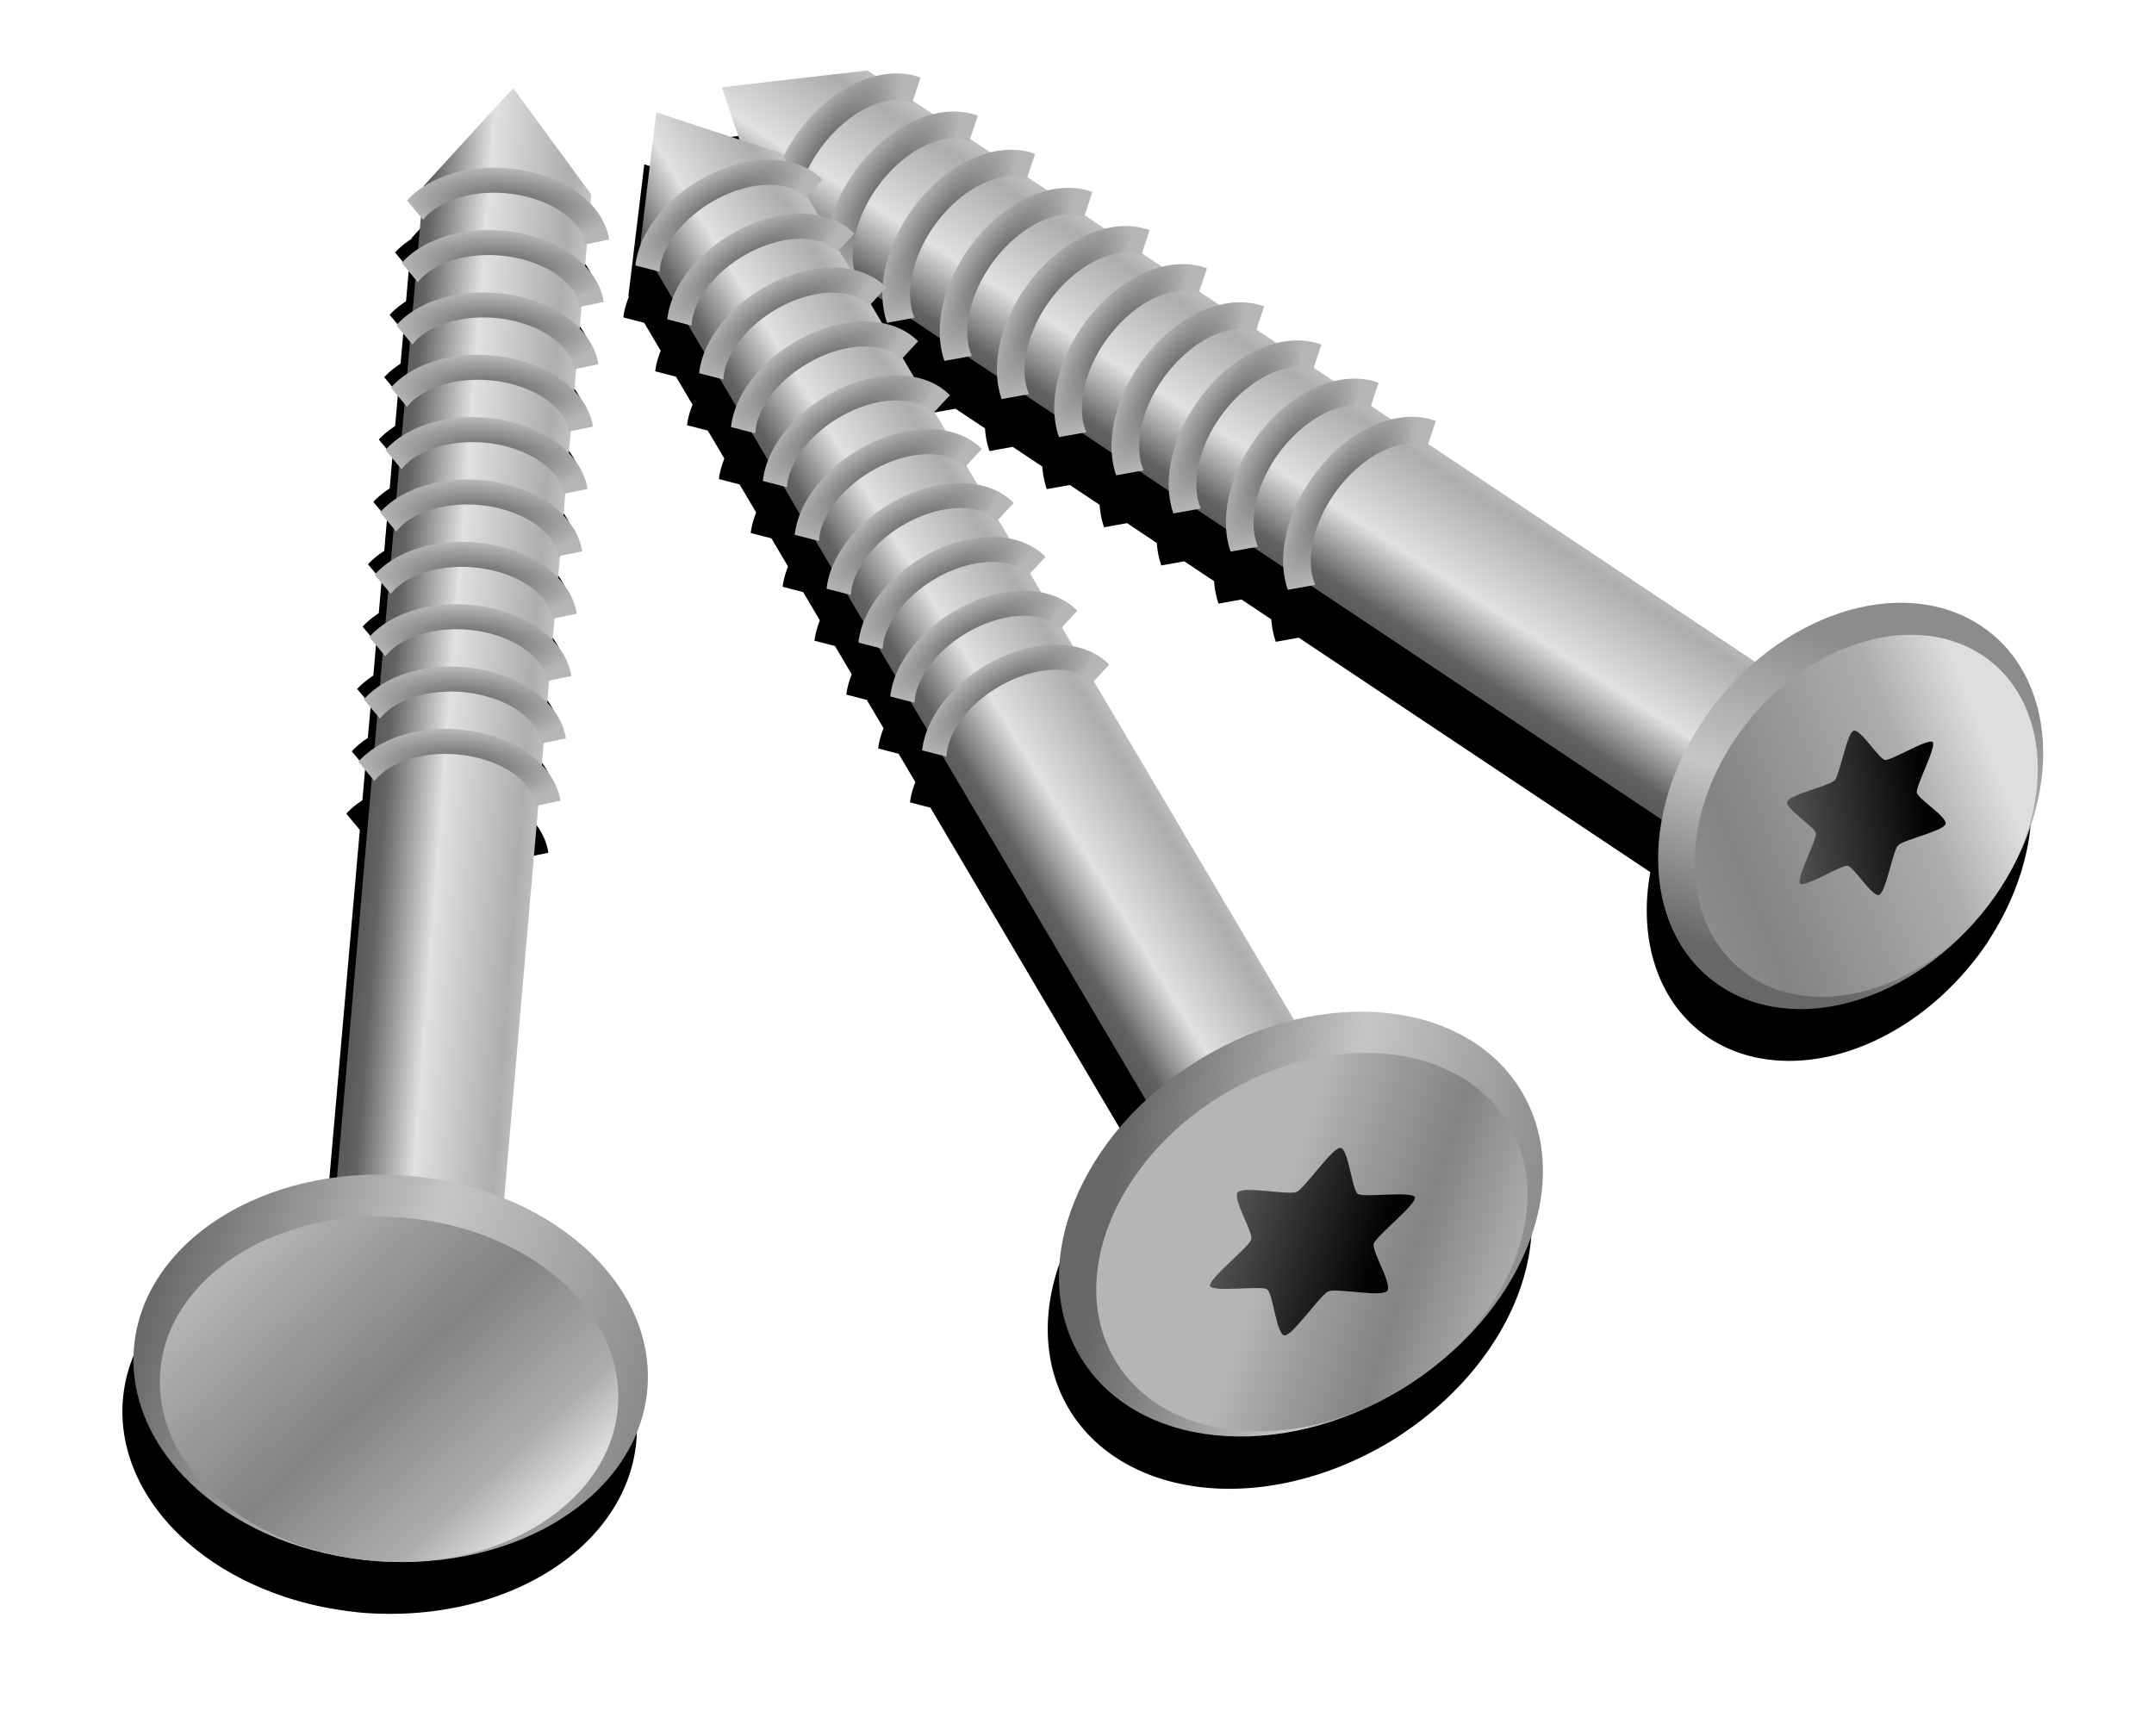 <?xml version="1.0" encoding="UTF-8"?>
<svg version="1.1" viewBox="0 0 500 403.02" xmlns="http://www.w3.org/2000/svg" xmlns:xlink="http://www.w3.org/1999/xlink">
<defs>
<linearGradient id="as">
<stop stop-color="#040404" offset="0"/>
<stop stop-color="#5c5c5c" offset="1"/>
</linearGradient>
<linearGradient id="c">
<stop stop-color="#8c8c8c" offset="0"/>
<stop stop-color="#c6c6c6" offset=".483"/>
<stop stop-color="#676767" offset="1"/>
</linearGradient>
<linearGradient id="d">
<stop stop-color="#b5b5b5" offset="0"/>
<stop stop-color="#9c9c9c" offset=".232"/>
<stop stop-color="#838383" offset=".497"/>
<stop stop-color="#adadad" offset=".845"/>
<stop stop-color="#dedede" offset="1"/>
</linearGradient>
<linearGradient id="e">
<stop stop-color="#585858" offset="0"/>
<stop stop-color="#626262" offset=".116"/>
<stop stop-color="#e1e1e1" offset=".434"/>
<stop stop-color="#adadad" offset=".877"/>
<stop stop-color="#c4c4c4" offset="1"/>
</linearGradient>
<linearGradient id="a">
<stop stop-color="#5a5a5a" offset="0"/>
<stop stop-color="#b6b6b6" offset="1"/>
</linearGradient>
<linearGradient id="ar" x1="137.92" x2="152.44" y1="117.48" y2="117.48" gradientTransform="matrix(.997 .076 -.076 .997 -77.221 -31.663)" gradientUnits="userSpaceOnUse" xlink:href="#e"/>
<radialGradient id="ai" cx="145.4" cy="122.84" r="8.245" gradientTransform="matrix(.997 .076 -.026 .347 -83.271 48.245)" gradientUnits="userSpaceOnUse" xlink:href="#a"/>
<radialGradient id="ah" cx="145.46" cy="117.83" r="8.245" gradientTransform="matrix(.997 .076 -.026 .347 -83.025 44.986)" gradientUnits="userSpaceOnUse" xlink:href="#a"/>
<radialGradient id="ag" cx="145.52" cy="112.82" r="8.245" gradientTransform="matrix(.997 .076 -.026 .347 -82.778 41.727)" gradientUnits="userSpaceOnUse" xlink:href="#a"/>
<radialGradient id="af" cx="145.57" cy="107.81" r="8.245" gradientTransform="matrix(.997 .076 -.026 .347 -82.531 38.468)" gradientUnits="userSpaceOnUse" xlink:href="#a"/>
<radialGradient id="ae" cx="145.63" cy="102.8" r="8.245" gradientTransform="matrix(.997 .076 -.026 .347 -82.284 35.209)" gradientUnits="userSpaceOnUse" xlink:href="#a"/>
<radialGradient id="ad" cx="145.68" cy="97.787" r="8.245" gradientTransform="matrix(.997 .076 -.026 .347 -82.037 31.95)" gradientUnits="userSpaceOnUse" xlink:href="#a"/>
<radialGradient id="ac" cx="145.74" cy="92.777" r="8.245" gradientTransform="matrix(.997 .076 -.026 .347 -81.791 28.691)" gradientUnits="userSpaceOnUse" xlink:href="#a"/>
<radialGradient id="ab" cx="145.79" cy="87.767" r="8.245" gradientTransform="matrix(.997 .076 -.026 .347 -81.544 25.432)" gradientUnits="userSpaceOnUse" xlink:href="#a"/>
<radialGradient id="aa" cx="145.84" cy="82.757" r="8.245" gradientTransform="matrix(.997 .076 -.026 .347 -81.297 22.173)" gradientUnits="userSpaceOnUse" xlink:href="#a"/>
<radialGradient id="z" cx="145.9" cy="77.748" r="8.245" gradientTransform="matrix(.997 .076 -.026 .347 -81.05 18.914)" gradientUnits="userSpaceOnUse" xlink:href="#a"/>
<linearGradient id="aq" x1="164.1" x2="124.61" y1="170.14" y2="161.64" gradientTransform="translate(-79.391 -25.742)" gradientUnits="userSpaceOnUse" xlink:href="#c"/>
<linearGradient id="ap" x1="131" x2="154.14" y1="163.01" y2="184.36" gradientTransform="translate(-79.391 -25.742)" gradientUnits="userSpaceOnUse" xlink:href="#d"/>
<linearGradient id="b" x1="251.44" x2="247.23" y1="172.56" y2="160.34" gradientUnits="userSpaceOnUse" xlink:href="#as"/>
<linearGradient id="ao" x1="137.92" x2="152.44" y1="117.48" y2="117.48" gradientTransform="matrix(.855 -.518 .518 .855 -85.47 68.261)" gradientUnits="userSpaceOnUse" xlink:href="#e"/>
<radialGradient id="y" cx="145.4" cy="122.84" r="8.245" gradientTransform="matrix(.855 -.518 .18 .297 -43.93 136.79)" gradientUnits="userSpaceOnUse" xlink:href="#a"/>
<radialGradient id="x" cx="145.46" cy="117.83" r="8.245" gradientTransform="matrix(.855 -.518 .18 .297 -45.624 134)" gradientUnits="userSpaceOnUse" xlink:href="#a"/>
<radialGradient id="w" cx="145.52" cy="112.82" r="8.245" gradientTransform="matrix(.855 -.518 .18 .297 -47.319 131.2)" gradientUnits="userSpaceOnUse" xlink:href="#a"/>
<radialGradient id="v" cx="145.57" cy="107.81" r="8.245" gradientTransform="matrix(.855 -.518 .18 .297 -49.013 128.41)" gradientUnits="userSpaceOnUse" xlink:href="#a"/>
<radialGradient id="u" cx="145.63" cy="102.8" r="8.245" gradientTransform="matrix(.855 -.518 .18 .297 -50.707 125.61)" gradientUnits="userSpaceOnUse" xlink:href="#a"/>
<radialGradient id="t" cx="145.68" cy="97.787" r="8.245" gradientTransform="matrix(.855 -.518 .18 .297 -52.401 122.82)" gradientUnits="userSpaceOnUse" xlink:href="#a"/>
<radialGradient id="s" cx="145.74" cy="92.777" r="8.245" gradientTransform="matrix(.855 -.518 .18 .297 -54.095 120.02)" gradientUnits="userSpaceOnUse" xlink:href="#a"/>
<radialGradient id="r" cx="145.79" cy="87.767" r="8.245" gradientTransform="matrix(.855 -.518 .18 .297 -55.79 117.23)" gradientUnits="userSpaceOnUse" xlink:href="#a"/>
<radialGradient id="q" cx="145.84" cy="82.757" r="8.245" gradientTransform="matrix(.855 -.518 .18 .297 -57.484 114.43)" gradientUnits="userSpaceOnUse" xlink:href="#a"/>
<radialGradient id="p" cx="145.9" cy="77.748" r="8.245" gradientTransform="matrix(.855 -.518 .18 .297 -59.178 111.64)" gradientUnits="userSpaceOnUse" xlink:href="#a"/>
<linearGradient id="an" x1="160.35" x2="135.16" y1="180.49" y2="157.93" gradientTransform="translate(-108.47 14.069)" gradientUnits="userSpaceOnUse" xlink:href="#c"/>
<linearGradient id="am" x1="141.18" x2="156.18" y1="170.63" y2="188.13" gradientTransform="translate(-108.47 14.069)" gradientUnits="userSpaceOnUse" xlink:href="#d"/>
<linearGradient id="al" x1="137.92" x2="152.44" y1="117.48" y2="117.48" gradientTransform="matrix(.617 -.896 .922 .6 -68.596 137.71)" gradientUnits="userSpaceOnUse" xlink:href="#e"/>
<radialGradient id="o" cx="145.4" cy="122.84" r="8.245" gradientTransform="matrix(.617 -.896 .32 .208 5.265 185.77)" gradientUnits="userSpaceOnUse" xlink:href="#a"/>
<radialGradient id="n" cx="145.46" cy="117.83" r="8.245" gradientTransform="matrix(.617 -.896 .32 .208 2.252 183.81)" gradientUnits="userSpaceOnUse" xlink:href="#a"/>
<radialGradient id="m" cx="145.52" cy="112.82" r="8.245" gradientTransform="matrix(.617 -.896 .32 .208 -.76 181.85)" gradientUnits="userSpaceOnUse" xlink:href="#a"/>
<radialGradient id="l" cx="145.57" cy="107.81" r="8.245" gradientTransform="matrix(.617 -.896 .32 .208 -3.772 179.89)" gradientUnits="userSpaceOnUse" xlink:href="#a"/>
<radialGradient id="k" cx="145.63" cy="102.8" r="8.245" gradientTransform="matrix(.617 -.896 .32 .208 -6.785 177.93)" gradientUnits="userSpaceOnUse" xlink:href="#a"/>
<radialGradient id="j" cx="145.68" cy="97.787" r="8.245" gradientTransform="matrix(.617 -.896 .32 .208 -9.797 175.97)" gradientUnits="userSpaceOnUse" xlink:href="#a"/>
<radialGradient id="i" cx="145.74" cy="92.777" r="8.245" gradientTransform="matrix(.617 -.896 .32 .208 -12.81 174.01)" gradientUnits="userSpaceOnUse" xlink:href="#a"/>
<radialGradient id="h" cx="145.79" cy="87.767" r="8.245" gradientTransform="matrix(.617 -.896 .32 .208 -15.822 172.05)" gradientUnits="userSpaceOnUse" xlink:href="#a"/>
<radialGradient id="g" cx="145.84" cy="82.757" r="8.245" gradientTransform="matrix(.617 -.896 .32 .208 -18.834 170.09)" gradientUnits="userSpaceOnUse" xlink:href="#a"/>
<radialGradient id="f" cx="145.9" cy="77.748" r="8.245" gradientTransform="matrix(.617 -.896 .32 .208 -21.847 168.13)" gradientUnits="userSpaceOnUse" xlink:href="#a"/>
<linearGradient id="ak" x1="155.1" x2="124.65" y1="158.76" y2="165.29" gradientTransform="matrix(.863 0 0 .88 -119.66 53.245)" gradientUnits="userSpaceOnUse" xlink:href="#c"/>
<linearGradient id="aj" x1="115.82" x2="155.55" y1="149.08" y2="177.72" gradientTransform="matrix(.863 0 0 .88 -119.66 53.245)" gradientUnits="userSpaceOnUse" xlink:href="#d"/>
<filter id="at" x="-.064" y="-.082" width="1.128" height="1.164" color-interpolation-filters="sRGB">
<feGaussianBlur stdDeviation="4.083"/>
</filter>
</defs>
<g transform="matrix(2.9 0 0 2.9 -62.707 -117.65)">
<path d="m90.088 50.37-11.646 1.348 1.406 4.188-6.654-2.186-1.273 10.543 0.035 0.061c-0.211 0.545-0.375 1.099-0.438 1.654l1.67 0.434 1.318 2.231c-0.21 0.543-0.373 1.094-0.436 1.647l1.662 0.432 1.322 2.238c-0.209 0.542-0.373 1.093-0.436 1.645l1.66 0.43 1.324 2.242c-0.208 0.54-0.371 1.088-0.434 1.639l1.654 0.43 1.326 2.246c-0.208 0.54-0.371 1.09-0.434 1.641l1.654 0.428 1.33 2.254c-0.206 0.536-0.366 1.081-0.428 1.627l1.639 0.424 1.338 2.264c-0.205 0.536-0.366 1.079-0.428 1.625l1.639 0.426 1.336 2.264c-0.205 0.536-0.364 1.08-0.426 1.625l1.635 0.424 1.34 2.268c-0.204 0.535-0.364 1.077-0.426 1.621l1.633 0.424 1.34 2.268c-0.205 0.535-0.366 1.078-0.428 1.623l1.635 0.424 16.312 27.627a15.476 20.616 58.777 0 0-5.18 20.576 15.476 20.616 58.777 0 0 23.975 3.481 13.792 18.373 58.777 0 0 1.68-0.928 13.792 18.373 58.777 0 0 1.174-0.762 15.476 20.616 58.777 0 0 8.432-23.164 15.476 20.616 58.777 0 0-18.225-5.644l-16.053-27.146 1.228-1.324c-0.749-0.77-1.761-1.251-2.877-1.463l-0.902-1.525 1.232-1.328c-0.75-0.772-1.763-1.252-2.883-1.463l-0.898-1.522 1.232-1.328c-0.751-0.772-1.765-1.254-2.885-1.465l-0.898-1.52 1.234-1.33c-0.751-0.772-1.765-1.252-2.885-1.463l-0.898-1.52 1.234-1.33c-0.752-0.773-1.767-1.254-2.889-1.465l-0.896-1.518 1.228-1.326c-0.75-0.771-1.761-1.253-2.879-1.465l-0.898-1.522 1.232-1.328c-0.75-0.772-1.765-1.254-2.885-1.465l-0.9-1.52 0.547-0.59 0.395 0.262c0.042 0.634 0.161 1.249 0.359 1.824l1.871-0.334 2.356 1.57c0.042 0.631 0.162 1.242 0.359 1.815l1.861-0.332 2.359 1.572c0.042 0.632 0.162 1.245 0.359 1.818l1.863-0.336 2.365 1.578c0.043 0.627 0.163 1.235 0.359 1.805l1.848-0.332 2.377 1.586c0.043 0.625 0.164 1.232 0.359 1.801l1.844-0.332 2.379 1.588c0.043 0.625 0.164 1.231 0.359 1.799l1.844-0.33 2.381 1.588c0.043 0.624 0.162 1.23 0.357 1.797l1.842-0.33 2.381 1.59c0.043 0.625 0.164 1.229 0.359 1.797l1.842-0.33 28.137 18.77a13.583 17.813 39.192 0 0 4.854 13.375 13.583 17.813 39.192 0 0 20.748-5.896 12.105 15.875 39.192 0 0 1.018-1.322 12.105 15.875 39.192 0 0 0.67-1.02 13.583 17.813 39.192 0 0-1.916-20.811 13.583 17.813 39.192 0 0-17.922 3.018l-26.197-17.449 0.613-1.853c-1.113-0.412-2.354-0.422-3.576-0.121l-1.621-1.08 0.617-1.855c-1.116-0.413-2.36-0.422-3.584-0.119l-1.617-1.078 0.617-1.857c-1.116-0.413-2.361-0.422-3.586-0.119l-1.613-1.076 0.617-1.859c-1.117-0.413-2.362-0.423-3.588-0.119l-1.611-1.074 0.617-1.863c-1.118-0.413-2.364-0.419-3.59-0.115l-1.615-1.076 0.617-1.853c-1.115-0.412-2.357-0.423-3.58-0.121l-1.619-1.078 0.617-1.859c-1.116-0.413-2.361-0.42-3.586-0.117l-1.615-1.076 0.617-1.857c-1.116-0.413-2.36-0.422-3.584-0.119l-1.617-1.076 0.619-1.861c-1.117-0.413-2.362-0.421-3.588-0.117l-1.615-1.076 0.617-1.857c-1.116-0.413-2.36-0.422-3.584-0.119l-0.672-0.447zm-28.355 1.412-7.166 7.838-0.006 0.07c-0.488 0.32-0.943 0.675-1.316 1.09l1.105 1.322-0.227 2.586c-0.485 0.319-0.937 0.672-1.309 1.084l1.1 1.315-0.227 2.592c-0.485 0.319-0.937 0.673-1.309 1.086l1.1 1.315-0.227 2.594c-0.484 0.318-0.934 0.671-1.305 1.082l1.096 1.309-0.227 2.6c-0.484 0.319-0.936 0.672-1.307 1.084l1.098 1.309-0.229 2.609c-0.479 0.317-0.927 0.666-1.295 1.074l1.088 1.299-0.229 2.617c-0.479 0.317-0.925 0.666-1.293 1.074l1.086 1.297-0.229 2.621c-0.479 0.317-0.925 0.666-1.293 1.074l1.086 1.295-0.23 2.623c-0.477 0.316-0.922 0.665-1.289 1.072l1.082 1.295-0.229 2.623c-0.478 0.316-0.924 0.665-1.291 1.072l1.084 1.297-2.791 31.959a20.616 15.476 4.33 0 0-16.18 13.729 20.616 15.476 4.33 0 0 17.463 16.77 18.373 13.792 4.33 0 0 1.926 0.227 18.373 13.792 4.33 0 0 1.391 0.061 20.616 15.476 4.33 0 0 20.334-13.943 20.616 15.476 4.33 0 0-11.545-15.189l2.725-31.42 1.77-0.363c-0.161-1.062-0.705-2.039-1.49-2.861l0.154-1.766 1.773-0.363c-0.162-1.064-0.706-2.045-1.494-2.867l0.152-1.76 1.775-0.365c-0.162-1.064-0.706-2.042-1.494-2.865l0.152-1.76 1.777-0.365c-0.162-1.065-0.707-2.046-1.496-2.869l0.152-1.756 1.777-0.367c-0.162-1.066-0.708-2.046-1.498-2.869l0.152-1.758 1.772-0.363c-0.161-1.063-0.704-2.043-1.49-2.865l0.152-1.762 1.775-0.365c-0.162-1.065-0.706-2.046-1.494-2.869l0.152-1.758 1.773-0.363c-0.162-1.063-0.707-2.043-1.494-2.865l0.152-1.764 1.775-0.363c-0.162-1.064-0.706-2.045-1.494-2.867l0.152-1.762 1.773-0.363c-0.162-1.063-0.707-2.041-1.494-2.863l0.064-0.734-6.258-8.525z" filter="url(#at)"/>
<g transform="translate(-4.936 -.925)">
<path d="m165.77 111.24-77.775-51.879-3.657-10.881 11.648-1.348 82.306 54.827c-8.376 6.991-8.39 6.227-12.521 9.281z" fill="url(#al)"/>
<path d="m131.48 79.883c-1.431 2.077-2.185 4.329-2.215 6.385-0.012 0.851 0.114 1.679 0.376 2.439l2.195-0.393c-0.243-0.552-0.368-1.227-0.357-2.013 0.023-1.555 0.625-3.457 1.84-5.22 1.215-1.763 2.794-3.027 4.266-3.639 1.26-0.525 2.366-0.574 3.224-0.21l0.679-2.044c-1.481-0.548-3.189-0.386-4.776 0.275-1.945 0.81-3.801 2.345-5.232 4.421z" color="#000000" color-rendering="auto" fill="url(#o)" image-rendering="auto" shape-rendering="auto" solid-color="#000000" style="block-progression:tb;isolation:auto;mix-blend-mode:normal;text-decoration-color:#000000;text-decoration-line:none;text-decoration-style:solid;text-indent:0;text-transform:none;white-space:normal"/>
<path d="m126.9 76.826c-1.431 2.077-2.185 4.329-2.215 6.385-0.012 0.851 0.115 1.679 0.376 2.439l2.195-0.393c-0.243-0.552-0.368-1.227-0.357-2.013 0.023-1.555 0.625-3.457 1.84-5.22 1.215-1.763 2.794-3.027 4.266-3.639 1.26-0.525 2.366-0.574 3.224-0.21l0.678-2.044c-1.481-0.548-3.189-0.386-4.776 0.275-1.945 0.81-3.801 2.345-5.232 4.421z" color="#000000" color-rendering="auto" fill="url(#n)" image-rendering="auto" shape-rendering="auto" solid-color="#000000" style="block-progression:tb;isolation:auto;mix-blend-mode:normal;text-decoration-color:#000000;text-decoration-line:none;text-decoration-style:solid;text-indent:0;text-transform:none;white-space:normal"/>
<path d="m122.32 73.771c-1.431 2.077-2.185 4.329-2.215 6.385-0.012 0.851 0.115 1.679 0.376 2.439l2.195-0.393c-0.243-0.552-0.368-1.227-0.357-2.013 0.023-1.555 0.625-3.457 1.84-5.22 1.215-1.763 2.794-3.027 4.266-3.639 1.26-0.525 2.366-0.574 3.224-0.21l0.679-2.044c-1.481-0.548-3.189-0.386-4.776 0.275-1.945 0.81-3.801 2.345-5.232 4.421z" color="#000000" color-rendering="auto" fill="url(#m)" image-rendering="auto" shape-rendering="auto" solid-color="#000000" style="block-progression:tb;isolation:auto;mix-blend-mode:normal;text-decoration-color:#000000;text-decoration-line:none;text-decoration-style:solid;text-indent:0;text-transform:none;white-space:normal"/>
<path d="m117.74 70.716c-1.431 2.077-2.185 4.329-2.215 6.385-0.012 0.851 0.115 1.679 0.376 2.439l2.195-0.393c-0.243-0.552-0.368-1.227-0.357-2.013 0.023-1.555 0.625-3.457 1.84-5.22 1.215-1.763 2.794-3.027 4.266-3.639 1.26-0.525 2.366-0.574 3.224-0.21l0.679-2.044c-1.481-0.548-3.189-0.386-4.776 0.275-1.945 0.81-3.801 2.345-5.232 4.421z" color="#000000" color-rendering="auto" fill="url(#l)" image-rendering="auto" shape-rendering="auto" solid-color="#000000" style="block-progression:tb;isolation:auto;mix-blend-mode:normal;text-decoration-color:#000000;text-decoration-line:none;text-decoration-style:solid;text-indent:0;text-transform:none;white-space:normal"/>
<path d="m113.16 67.661c-1.431 2.077-2.185 4.329-2.215 6.385-0.012 0.851 0.115 1.679 0.376 2.439l2.195-0.393c-0.243-0.552-0.368-1.227-0.357-2.013 0.023-1.555 0.625-3.457 1.84-5.22 1.215-1.763 2.794-3.027 4.266-3.639 1.26-0.525 2.366-0.574 3.224-0.21l0.679-2.044c-1.481-0.548-3.189-0.386-4.776 0.275-1.945 0.81-3.801 2.345-5.232 4.421z" color="#000000" color-rendering="auto" fill="url(#k)" image-rendering="auto" shape-rendering="auto" solid-color="#000000" style="block-progression:tb;isolation:auto;mix-blend-mode:normal;text-decoration-color:#000000;text-decoration-line:none;text-decoration-style:solid;text-indent:0;text-transform:none;white-space:normal"/>
<path d="m108.57 64.614c-1.431 2.077-2.185 4.329-2.215 6.385-0.012 0.851 0.115 1.679 0.376 2.439l2.195-0.393c-0.243-0.552-0.368-1.227-0.357-2.013 0.023-1.555 0.625-3.457 1.84-5.22 1.215-1.763 2.794-3.027 4.266-3.639 1.26-0.525 2.366-0.574 3.224-0.21l0.679-2.044c-1.481-0.548-3.189-0.386-4.776 0.275-1.945 0.81-3.801 2.345-5.232 4.421z" color="#000000" color-rendering="auto" fill="url(#j)" image-rendering="auto" shape-rendering="auto" solid-color="#000000" style="block-progression:tb;isolation:auto;mix-blend-mode:normal;text-decoration-color:#000000;text-decoration-line:none;text-decoration-style:solid;text-indent:0;text-transform:none;white-space:normal"/>
<path d="m103.99 61.557c-1.431 2.077-2.185 4.329-2.215 6.385-0.012 0.851 0.115 1.679 0.376 2.439l2.195-0.393c-0.243-0.552-0.368-1.227-0.357-2.013 0.023-1.555 0.625-3.457 1.84-5.22 1.215-1.763 2.794-3.027 4.266-3.639 1.26-0.525 2.366-0.574 3.224-0.21l0.679-2.044c-1.481-0.548-3.189-0.386-4.776 0.275-1.945 0.81-3.801 2.345-5.232 4.421z" color="#000000" color-rendering="auto" fill="url(#i)" image-rendering="auto" shape-rendering="auto" solid-color="#000000" style="block-progression:tb;isolation:auto;mix-blend-mode:normal;text-decoration-color:#000000;text-decoration-line:none;text-decoration-style:solid;text-indent:0;text-transform:none;white-space:normal"/>
<path d="m99.402 58.506c-1.431 2.077-2.185 4.329-2.215 6.385-0.012 0.851 0.115 1.679 0.376 2.439l2.195-0.393c-0.243-0.552-0.368-1.227-0.357-2.013 0.023-1.555 0.625-3.457 1.84-5.22 1.215-1.763 2.794-3.027 4.266-3.639 1.26-0.525 2.366-0.574 3.224-0.21l0.679-2.044c-1.481-0.548-3.189-0.386-4.776 0.275-1.945 0.81-3.801 2.345-5.232 4.421z" color="#000000" color-rendering="auto" fill="url(#h)" image-rendering="auto" shape-rendering="auto" solid-color="#000000" style="block-progression:tb;isolation:auto;mix-blend-mode:normal;text-decoration-color:#000000;text-decoration-line:none;text-decoration-style:solid;text-indent:0;text-transform:none;white-space:normal"/>
<path d="m94.819 55.45c-1.431 2.077-2.185 4.329-2.215 6.385-0.012 0.851 0.115 1.679 0.376 2.439l2.195-0.393c-0.243-0.552-0.368-1.227-0.357-2.013 0.023-1.555 0.625-3.457 1.84-5.22s2.794-3.027 4.266-3.639c1.26-0.525 2.366-0.574 3.224-0.21l0.679-2.044c-1.481-0.548-3.189-0.386-4.776 0.275-1.945 0.81-3.801 2.345-5.232 4.421z" color="#000000" color-rendering="auto" fill="url(#g)" image-rendering="auto" shape-rendering="auto" solid-color="#000000" style="block-progression:tb;isolation:auto;mix-blend-mode:normal;text-decoration-color:#000000;text-decoration-line:none;text-decoration-style:solid;text-indent:0;text-transform:none;white-space:normal"/>
<path d="m90.234 52.399c-1.431 2.077-2.185 4.329-2.215 6.385-0.012 0.851 0.115 1.679 0.376 2.439l2.195-0.393c-0.243-0.552-0.368-1.227-0.357-2.013 0.023-1.555 0.625-3.457 1.84-5.22 1.215-1.763 2.794-3.027 4.266-3.639 1.26-0.525 2.366-0.574 3.224-0.21l0.679-2.044c-1.481-0.548-3.189-0.386-4.776 0.275-1.945 0.81-3.801 2.345-5.232 4.421z" color="#000000" color-rendering="auto" fill="url(#f)" image-rendering="auto" shape-rendering="auto" solid-color="#000000" style="block-progression:tb;isolation:auto;mix-blend-mode:normal;text-decoration-color:#000000;text-decoration-line:none;text-decoration-style:solid;text-indent:0;text-transform:none;white-space:normal"/>
<ellipse transform="matrix(.577 -.817 .844 .536 0 0)" cx="4.169" cy="204.13" rx="17.783" ry="13.623" fill="url(#ak)"/>
<ellipse transform="matrix(.577 -.817 .844 .536 0 0)" cx="4.169" cy="205.61" rx="15.848" ry="12.141" fill="url(#aj)"/>
<path transform="matrix(.174 -.937 .879 -.046 -15.208 348.82)" d="m256.11 172.81c-0.392 0.461-3.71-0.804-4.279-0.598-0.563 0.204-2.271 3.291-2.86 3.183-0.595-0.109-1.159-3.615-1.621-4.005-0.458-0.386-3.985-0.321-4.186-0.885-0.203-0.57 2.551-2.811 2.657-3.406 0.105-0.59-1.715-3.612-1.327-4.068 0.392-0.461 3.71 0.804 4.279 0.598 0.563-0.204 2.271-3.291 2.86-3.183 0.595 0.109 1.159 3.615 1.621 4.005 0.458 0.386 3.985 0.321 4.186 0.885 0.203 0.57-2.551 2.811-2.657 3.406-0.105 0.59 1.715 3.612 1.327 4.068z" fill="url(#b)"/>
</g>
<path d="m48.128 140.18 7.401-84.724 7.167-7.838 6.256 8.526-7.772 89.626c-9.363-3.382-8.751-3.741-13.051-5.589z" fill="url(#ar)"/>
<path d="m58.249 98.958c-2.313-0.175-4.466 0.262-6.14 1.177-0.693 0.379-1.305 0.856-1.803 1.409l1.292 1.543c0.338-0.443 0.827-0.849 1.468-1.199 1.266-0.692 3.069-1.088 5.032-0.939 1.963 0.149 3.684 0.811 4.832 1.686 0.983 0.749 1.513 1.595 1.6 2.434l1.952-0.401c-0.215-1.413-1.103-2.679-2.341-3.623-1.517-1.157-3.58-1.913-5.892-2.088z" color="#000000" color-rendering="auto" fill="url(#ai)" image-rendering="auto" shape-rendering="auto" solid-color="#000000" style="block-progression:tb;isolation:auto;mix-blend-mode:normal;text-decoration-color:#000000;text-decoration-line:none;text-decoration-style:solid;text-indent:0;text-transform:none;white-space:normal"/>
<path d="m58.687 93.967c-2.313-0.175-4.466 0.262-6.14 1.177-0.693 0.379-1.305 0.856-1.803 1.409l1.292 1.543c0.338-0.443 0.827-0.849 1.468-1.199 1.266-0.692 3.069-1.088 5.032-0.939 1.963 0.149 3.684 0.811 4.832 1.686 0.983 0.749 1.513 1.595 1.6 2.434l1.952-0.401c-0.215-1.413-1.103-2.679-2.341-3.623-1.517-1.157-3.58-1.913-5.892-2.088z" color="#000000" color-rendering="auto" fill="url(#ah)" image-rendering="auto" shape-rendering="auto" solid-color="#000000" style="block-progression:tb;isolation:auto;mix-blend-mode:normal;text-decoration-color:#000000;text-decoration-line:none;text-decoration-style:solid;text-indent:0;text-transform:none;white-space:normal"/>
<path d="m59.121 88.976c-2.313-0.175-4.466 0.262-6.14 1.177-0.693 0.379-1.305 0.856-1.803 1.409l1.292 1.543c0.338-0.443 0.827-0.849 1.468-1.199 1.266-0.692 3.069-1.088 5.032-0.939 1.963 0.149 3.684 0.811 4.832 1.686 0.983 0.749 1.513 1.595 1.6 2.434l1.952-0.401c-0.215-1.413-1.103-2.679-2.341-3.623-1.517-1.157-3.58-1.913-5.892-2.088z" color="#000000" color-rendering="auto" fill="url(#ag)" image-rendering="auto" shape-rendering="auto" solid-color="#000000" style="block-progression:tb;isolation:auto;mix-blend-mode:normal;text-decoration-color:#000000;text-decoration-line:none;text-decoration-style:solid;text-indent:0;text-transform:none;white-space:normal"/>
<path d="m59.556 83.984c-2.313-0.175-4.466 0.262-6.14 1.177-0.693 0.379-1.305 0.856-1.803 1.409l1.292 1.543c0.338-0.443 0.827-0.849 1.468-1.199 1.266-0.692 3.069-1.088 5.032-0.939 1.963 0.149 3.684 0.811 4.832 1.686 0.983 0.749 1.513 1.595 1.6 2.434l1.952-0.401c-0.215-1.413-1.103-2.679-2.341-3.623-1.517-1.157-3.58-1.913-5.892-2.088z" color="#000000" color-rendering="auto" fill="url(#af)" image-rendering="auto" shape-rendering="auto" solid-color="#000000" style="block-progression:tb;isolation:auto;mix-blend-mode:normal;text-decoration-color:#000000;text-decoration-line:none;text-decoration-style:solid;text-indent:0;text-transform:none;white-space:normal"/>
<path d="m59.99 78.993c-2.313-0.175-4.466 0.262-6.14 1.177-0.693 0.379-1.305 0.856-1.803 1.409l1.292 1.543c0.338-0.443 0.827-0.849 1.468-1.199 1.266-0.692 3.069-1.088 5.032-0.939 1.963 0.149 3.684 0.811 4.832 1.686 0.983 0.749 1.513 1.595 1.6 2.434l1.952-0.401c-0.215-1.413-1.103-2.679-2.341-3.623-1.517-1.157-3.58-1.913-5.892-2.088z" color="#000000" color-rendering="auto" fill="url(#ae)" image-rendering="auto" shape-rendering="auto" solid-color="#000000" style="block-progression:tb;isolation:auto;mix-blend-mode:normal;text-decoration-color:#000000;text-decoration-line:none;text-decoration-style:solid;text-indent:0;text-transform:none;white-space:normal"/>
<path d="m60.416 74.001c-2.313-0.175-4.466 0.262-6.14 1.177-0.693 0.379-1.305 0.856-1.803 1.409l1.292 1.543c0.338-0.443 0.827-0.849 1.468-1.199 1.266-0.692 3.069-1.088 5.032-0.939 1.963 0.149 3.684 0.811 4.832 1.686 0.983 0.749 1.513 1.595 1.6 2.434l1.952-0.401c-0.215-1.413-1.103-2.679-2.341-3.623-1.517-1.157-3.58-1.913-5.892-2.088z" color="#000000" color-rendering="auto" fill="url(#ad)" image-rendering="auto" shape-rendering="auto" solid-color="#000000" style="block-progression:tb;isolation:auto;mix-blend-mode:normal;text-decoration-color:#000000;text-decoration-line:none;text-decoration-style:solid;text-indent:0;text-transform:none;white-space:normal"/>
<path d="m60.853 69.01c-2.313-0.175-4.466 0.262-6.14 1.177-0.693 0.379-1.305 0.856-1.803 1.409l1.292 1.543c0.338-0.443 0.827-0.849 1.468-1.199 1.266-0.692 3.069-1.088 5.032-0.939 1.963 0.149 3.684 0.811 4.832 1.686 0.983 0.749 1.513 1.595 1.6 2.434l1.952-0.401c-0.215-1.413-1.103-2.679-2.341-3.623-1.517-1.157-3.58-1.913-5.892-2.088z" color="#000000" color-rendering="auto" fill="url(#ac)" image-rendering="auto" shape-rendering="auto" solid-color="#000000" style="block-progression:tb;isolation:auto;mix-blend-mode:normal;text-decoration-color:#000000;text-decoration-line:none;text-decoration-style:solid;text-indent:0;text-transform:none;white-space:normal"/>
<path d="m61.284 64.019c-2.313-0.175-4.466 0.262-6.14 1.177-0.693 0.379-1.305 0.856-1.803 1.409l1.292 1.543c0.338-0.443 0.827-0.849 1.468-1.199 1.266-0.692 3.069-1.088 5.032-0.939s3.684 0.811 4.832 1.686c0.983 0.749 1.513 1.595 1.6 2.434l1.952-0.401c-0.215-1.413-1.103-2.679-2.341-3.623-1.517-1.157-3.58-1.913-5.892-2.088z" color="#000000" color-rendering="auto" fill="url(#ab)" image-rendering="auto" shape-rendering="auto" solid-color="#000000" style="block-progression:tb;isolation:auto;mix-blend-mode:normal;text-decoration-color:#000000;text-decoration-line:none;text-decoration-style:solid;text-indent:0;text-transform:none;white-space:normal"/>
<path d="m61.719 59.028c-2.313-0.175-4.466 0.262-6.14 1.177-0.693 0.379-1.305 0.856-1.803 1.409l1.292 1.543c0.338-0.443 0.827-0.849 1.468-1.199 1.266-0.692 3.069-1.088 5.032-0.939s3.684 0.811 4.832 1.686c0.983 0.749 1.513 1.595 1.6 2.434l1.952-0.401c-0.215-1.413-1.103-2.679-2.341-3.623-1.517-1.157-3.58-1.913-5.892-2.088z" color="#000000" color-rendering="auto" fill="url(#aa)" image-rendering="auto" shape-rendering="auto" solid-color="#000000" style="block-progression:tb;isolation:auto;mix-blend-mode:normal;text-decoration-color:#000000;text-decoration-line:none;text-decoration-style:solid;text-indent:0;text-transform:none;white-space:normal"/>
<path d="m62.149 54.036c-2.313-0.175-4.466 0.262-6.14 1.177-0.693 0.379-1.305 0.856-1.803 1.409l1.292 1.543c0.338-0.443 0.827-0.849 1.468-1.199 1.266-0.692 3.069-1.088 5.032-0.939s3.684 0.811 4.832 1.686c0.983 0.749 1.513 1.595 1.6 2.434l1.952-0.401c-0.215-1.413-1.103-2.679-2.341-3.623-1.517-1.157-3.58-1.913-5.892-2.088z" color="#000000" color-rendering="auto" fill="url(#z)" image-rendering="auto" shape-rendering="auto" solid-color="#000000" style="block-progression:tb;isolation:auto;mix-blend-mode:normal;text-decoration-color:#000000;text-decoration-line:none;text-decoration-style:solid;text-indent:0;text-transform:none;white-space:normal"/>
<ellipse transform="matrix(.997 .076 -.076 .997 0 0)" cx="64.157" cy="145.66" rx="20.616" ry="15.476" fill="url(#aq)"/>
<ellipse transform="matrix(.997 .076 -.076 .997 0 0)" cx="64.157" cy="147.35" rx="18.373" ry="13.792" fill="url(#ap)"/>
<path transform="matrix(1.058 -.374 .53 .829 -300.82 106.12)" d="m256.11 172.81c-0.392 0.461-3.71-0.804-4.279-0.598-0.563 0.204-2.271 3.291-2.86 3.183-0.595-0.109-1.159-3.615-1.621-4.005-0.458-0.386-3.985-0.321-4.186-0.885-0.203-0.57 2.551-2.811 2.657-3.406 0.105-0.59-1.715-3.612-1.327-4.068 0.392-0.461 3.71 0.804 4.279 0.598 0.563-0.204 2.271-3.291 2.86-3.183 0.595 0.109 1.159 3.615 1.621 4.005 0.458 0.386 3.985 0.321 4.186 0.885 0.203 0.57-2.551 2.811-2.657 3.406-0.105 0.59 1.715 3.612 1.327 4.068z" fill="url(#b)"/>
<g transform="translate(-.308 -1.851)">
<path d="m116.43 135.19-43.241-73.233 1.273-10.544 10.047 3.299 45.79 77.437c-9.584 2.692-9.295 2.044-13.868 3.041z" fill="url(#ao)"/>
<path d="m100.7 95.762c-1.983 1.202-3.481 2.81-4.311 4.527-0.343 0.711-0.564 1.456-0.648 2.195l1.948 0.505c0.017-0.557 0.179-1.172 0.497-1.829 0.628-1.3 1.865-2.67 3.548-3.69 1.684-1.021 3.469-1.482 4.911-1.438 1.235 0.038 2.159 0.418 2.717 1.05l1.355-1.461c-0.996-1.025-2.455-1.538-4.011-1.586-1.906-0.059-4.024 0.526-6.008 1.728z" color="#000000" color-rendering="auto" fill="url(#y)" image-rendering="auto" shape-rendering="auto" solid-color="#000000" style="block-progression:tb;isolation:auto;mix-blend-mode:normal;text-decoration-color:#000000;text-decoration-line:none;text-decoration-style:solid;text-indent:0;text-transform:none;white-space:normal"/>
<path d="m98.149 91.447c-1.983 1.202-3.481 2.81-4.311 4.527-0.343 0.711-0.564 1.456-0.648 2.195l1.948 0.505c0.017-0.557 0.179-1.172 0.497-1.829 0.628-1.3 1.865-2.67 3.548-3.69 1.684-1.021 3.469-1.482 4.911-1.438 1.235 0.038 2.159 0.418 2.717 1.05l1.355-1.461c-0.996-1.025-2.455-1.538-4.011-1.586-1.906-0.059-4.024 0.526-6.008 1.728z" color="#000000" color-rendering="auto" fill="url(#x)" image-rendering="auto" shape-rendering="auto" solid-color="#000000" style="block-progression:tb;isolation:auto;mix-blend-mode:normal;text-decoration-color:#000000;text-decoration-line:none;text-decoration-style:solid;text-indent:0;text-transform:none;white-space:normal"/>
<path d="m95.6 87.134c-1.983 1.202-3.481 2.81-4.311 4.527-0.343 0.711-0.564 1.456-0.648 2.195l1.948 0.505c0.017-0.557 0.179-1.172 0.497-1.829 0.628-1.3 1.865-2.67 3.548-3.69 1.684-1.021 3.469-1.482 4.911-1.438 1.235 0.038 2.159 0.418 2.717 1.05l1.355-1.461c-0.996-1.025-2.455-1.538-4.011-1.586-1.906-0.059-4.024 0.526-6.008 1.728z" color="#000000" color-rendering="auto" fill="url(#w)" image-rendering="auto" shape-rendering="auto" solid-color="#000000" style="block-progression:tb;isolation:auto;mix-blend-mode:normal;text-decoration-color:#000000;text-decoration-line:none;text-decoration-style:solid;text-indent:0;text-transform:none;white-space:normal"/>
<path d="m93.052 82.82c-1.983 1.202-3.481 2.81-4.311 4.527-0.343 0.711-0.564 1.456-0.648 2.195l1.948 0.505c0.017-0.557 0.179-1.172 0.497-1.829 0.628-1.3 1.865-2.67 3.548-3.69 1.684-1.021 3.469-1.482 4.911-1.438 1.235 0.038 2.159 0.418 2.717 1.05l1.355-1.461c-0.996-1.025-2.455-1.538-4.011-1.586-1.906-0.059-4.024 0.526-6.008 1.728z" color="#000000" color-rendering="auto" fill="url(#v)" image-rendering="auto" shape-rendering="auto" solid-color="#000000" style="block-progression:tb;isolation:auto;mix-blend-mode:normal;text-decoration-color:#000000;text-decoration-line:none;text-decoration-style:solid;text-indent:0;text-transform:none;white-space:normal"/>
<path d="m90.503 78.507c-1.983 1.202-3.481 2.81-4.311 4.527-0.343 0.711-0.564 1.456-0.648 2.195l1.948 0.505c0.017-0.557 0.179-1.172 0.497-1.829 0.628-1.3 1.865-2.67 3.548-3.69 1.684-1.021 3.469-1.482 4.911-1.438 1.235 0.038 2.159 0.418 2.717 1.05l1.355-1.461c-0.996-1.025-2.455-1.538-4.011-1.586-1.906-0.059-4.024 0.526-6.008 1.728z" color="#000000" color-rendering="auto" fill="url(#u)" image-rendering="auto" shape-rendering="auto" solid-color="#000000" style="block-progression:tb;isolation:auto;mix-blend-mode:normal;text-decoration-color:#000000;text-decoration-line:none;text-decoration-style:solid;text-indent:0;text-transform:none;white-space:normal"/>
<path d="m87.947 74.198c-1.983 1.202-3.481 2.81-4.311 4.527-0.343 0.711-0.564 1.456-0.648 2.195l1.948 0.505c0.017-0.557 0.179-1.172 0.497-1.829 0.628-1.3 1.865-2.67 3.548-3.69 1.684-1.021 3.469-1.482 4.911-1.438 1.235 0.038 2.159 0.418 2.717 1.05l1.355-1.461c-0.996-1.025-2.455-1.538-4.011-1.586-1.906-0.059-4.024 0.526-6.008 1.728z" color="#000000" color-rendering="auto" fill="url(#t)" image-rendering="auto" shape-rendering="auto" solid-color="#000000" style="block-progression:tb;isolation:auto;mix-blend-mode:normal;text-decoration-color:#000000;text-decoration-line:none;text-decoration-style:solid;text-indent:0;text-transform:none;white-space:normal"/>
<path d="m85.401 69.884c-1.983 1.202-3.481 2.81-4.311 4.527-0.343 0.711-0.564 1.456-0.648 2.195l1.948 0.505c0.017-0.557 0.179-1.172 0.497-1.829 0.628-1.3 1.865-2.67 3.548-3.69 1.684-1.021 3.469-1.482 4.911-1.438 1.235 0.038 2.159 0.418 2.717 1.05l1.355-1.461c-0.996-1.025-2.455-1.538-4.011-1.586-1.906-0.059-4.024 0.526-6.008 1.728z" color="#000000" color-rendering="auto" fill="url(#s)" image-rendering="auto" shape-rendering="auto" solid-color="#000000" style="block-progression:tb;isolation:auto;mix-blend-mode:normal;text-decoration-color:#000000;text-decoration-line:none;text-decoration-style:solid;text-indent:0;text-transform:none;white-space:normal"/>
<path d="m82.849 65.572c-1.983 1.202-3.481 2.81-4.311 4.527-0.343 0.711-0.564 1.456-0.648 2.195l1.948 0.505c0.017-0.557 0.179-1.172 0.497-1.829 0.628-1.3 1.865-2.67 3.548-3.69s3.469-1.482 4.911-1.438c1.235 0.038 2.159 0.418 2.717 1.05l1.355-1.461c-0.996-1.025-2.455-1.538-4.011-1.586-1.906-0.059-4.024 0.526-6.008 1.728z" color="#000000" color-rendering="auto" fill="url(#r)" image-rendering="auto" shape-rendering="auto" solid-color="#000000" style="block-progression:tb;isolation:auto;mix-blend-mode:normal;text-decoration-color:#000000;text-decoration-line:none;text-decoration-style:solid;text-indent:0;text-transform:none;white-space:normal"/>
<path d="m80.3 61.258c-1.983 1.202-3.481 2.81-4.311 4.527-0.343 0.711-0.564 1.456-0.648 2.195l1.948 0.505c0.017-0.557 0.179-1.172 0.497-1.829 0.628-1.3 1.865-2.67 3.548-3.69 1.684-1.021 3.469-1.482 4.911-1.438 1.235 0.038 2.159 0.418 2.717 1.05l1.355-1.461c-0.996-1.025-2.455-1.538-4.011-1.586-1.906-0.059-4.024 0.526-6.008 1.728z" color="#000000" color-rendering="auto" fill="url(#q)" image-rendering="auto" shape-rendering="auto" solid-color="#000000" style="block-progression:tb;isolation:auto;mix-blend-mode:normal;text-decoration-color:#000000;text-decoration-line:none;text-decoration-style:solid;text-indent:0;text-transform:none;white-space:normal"/>
<path d="m77.748 56.947c-1.983 1.202-3.481 2.81-4.311 4.527-0.343 0.711-0.564 1.456-0.648 2.195l1.948 0.505c0.017-0.557 0.179-1.172 0.497-1.829 0.628-1.3 1.865-2.67 3.548-3.69s3.469-1.482 4.911-1.438c1.235 0.038 2.159 0.418 2.717 1.05l1.355-1.461c-0.996-1.025-2.455-1.538-4.011-1.586-1.906-0.059-4.024 0.526-6.008 1.728z" color="#000000" color-rendering="auto" fill="url(#p)" image-rendering="auto" shape-rendering="auto" solid-color="#000000" style="block-progression:tb;isolation:auto;mix-blend-mode:normal;text-decoration-color:#000000;text-decoration-line:none;text-decoration-style:solid;text-indent:0;text-transform:none;white-space:normal"/>
<ellipse transform="matrix(.855 -.518 .518 .855 0 0)" cx="35.074" cy="185.47" rx="20.616" ry="15.476" fill="url(#an)"/>
<ellipse transform="matrix(.855 -.518 .518 .855 0 0)" cx="35.074" cy="187.16" rx="18.373" ry="13.792" fill="url(#am)"/>
<path transform="matrix(.643 -.919 .913 .366 -187.27 310.38)" d="m256.11 172.81c-0.392 0.461-3.71-0.804-4.279-0.598-0.563 0.204-2.271 3.291-2.86 3.183-0.595-0.109-1.159-3.615-1.621-4.005-0.458-0.386-3.985-0.321-4.186-0.885-0.203-0.57 2.551-2.811 2.657-3.406 0.105-0.59-1.715-3.612-1.327-4.068 0.392-0.461 3.71 0.804 4.279 0.598 0.563-0.204 2.271-3.291 2.86-3.183 0.595 0.109 1.159 3.615 1.621 4.005 0.458 0.386 3.985 0.321 4.186 0.885 0.203 0.57-2.551 2.811-2.657 3.406-0.105 0.59 1.715 3.612 1.327 4.068z" fill="url(#b)"/>
</g>
</g>
</svg>
